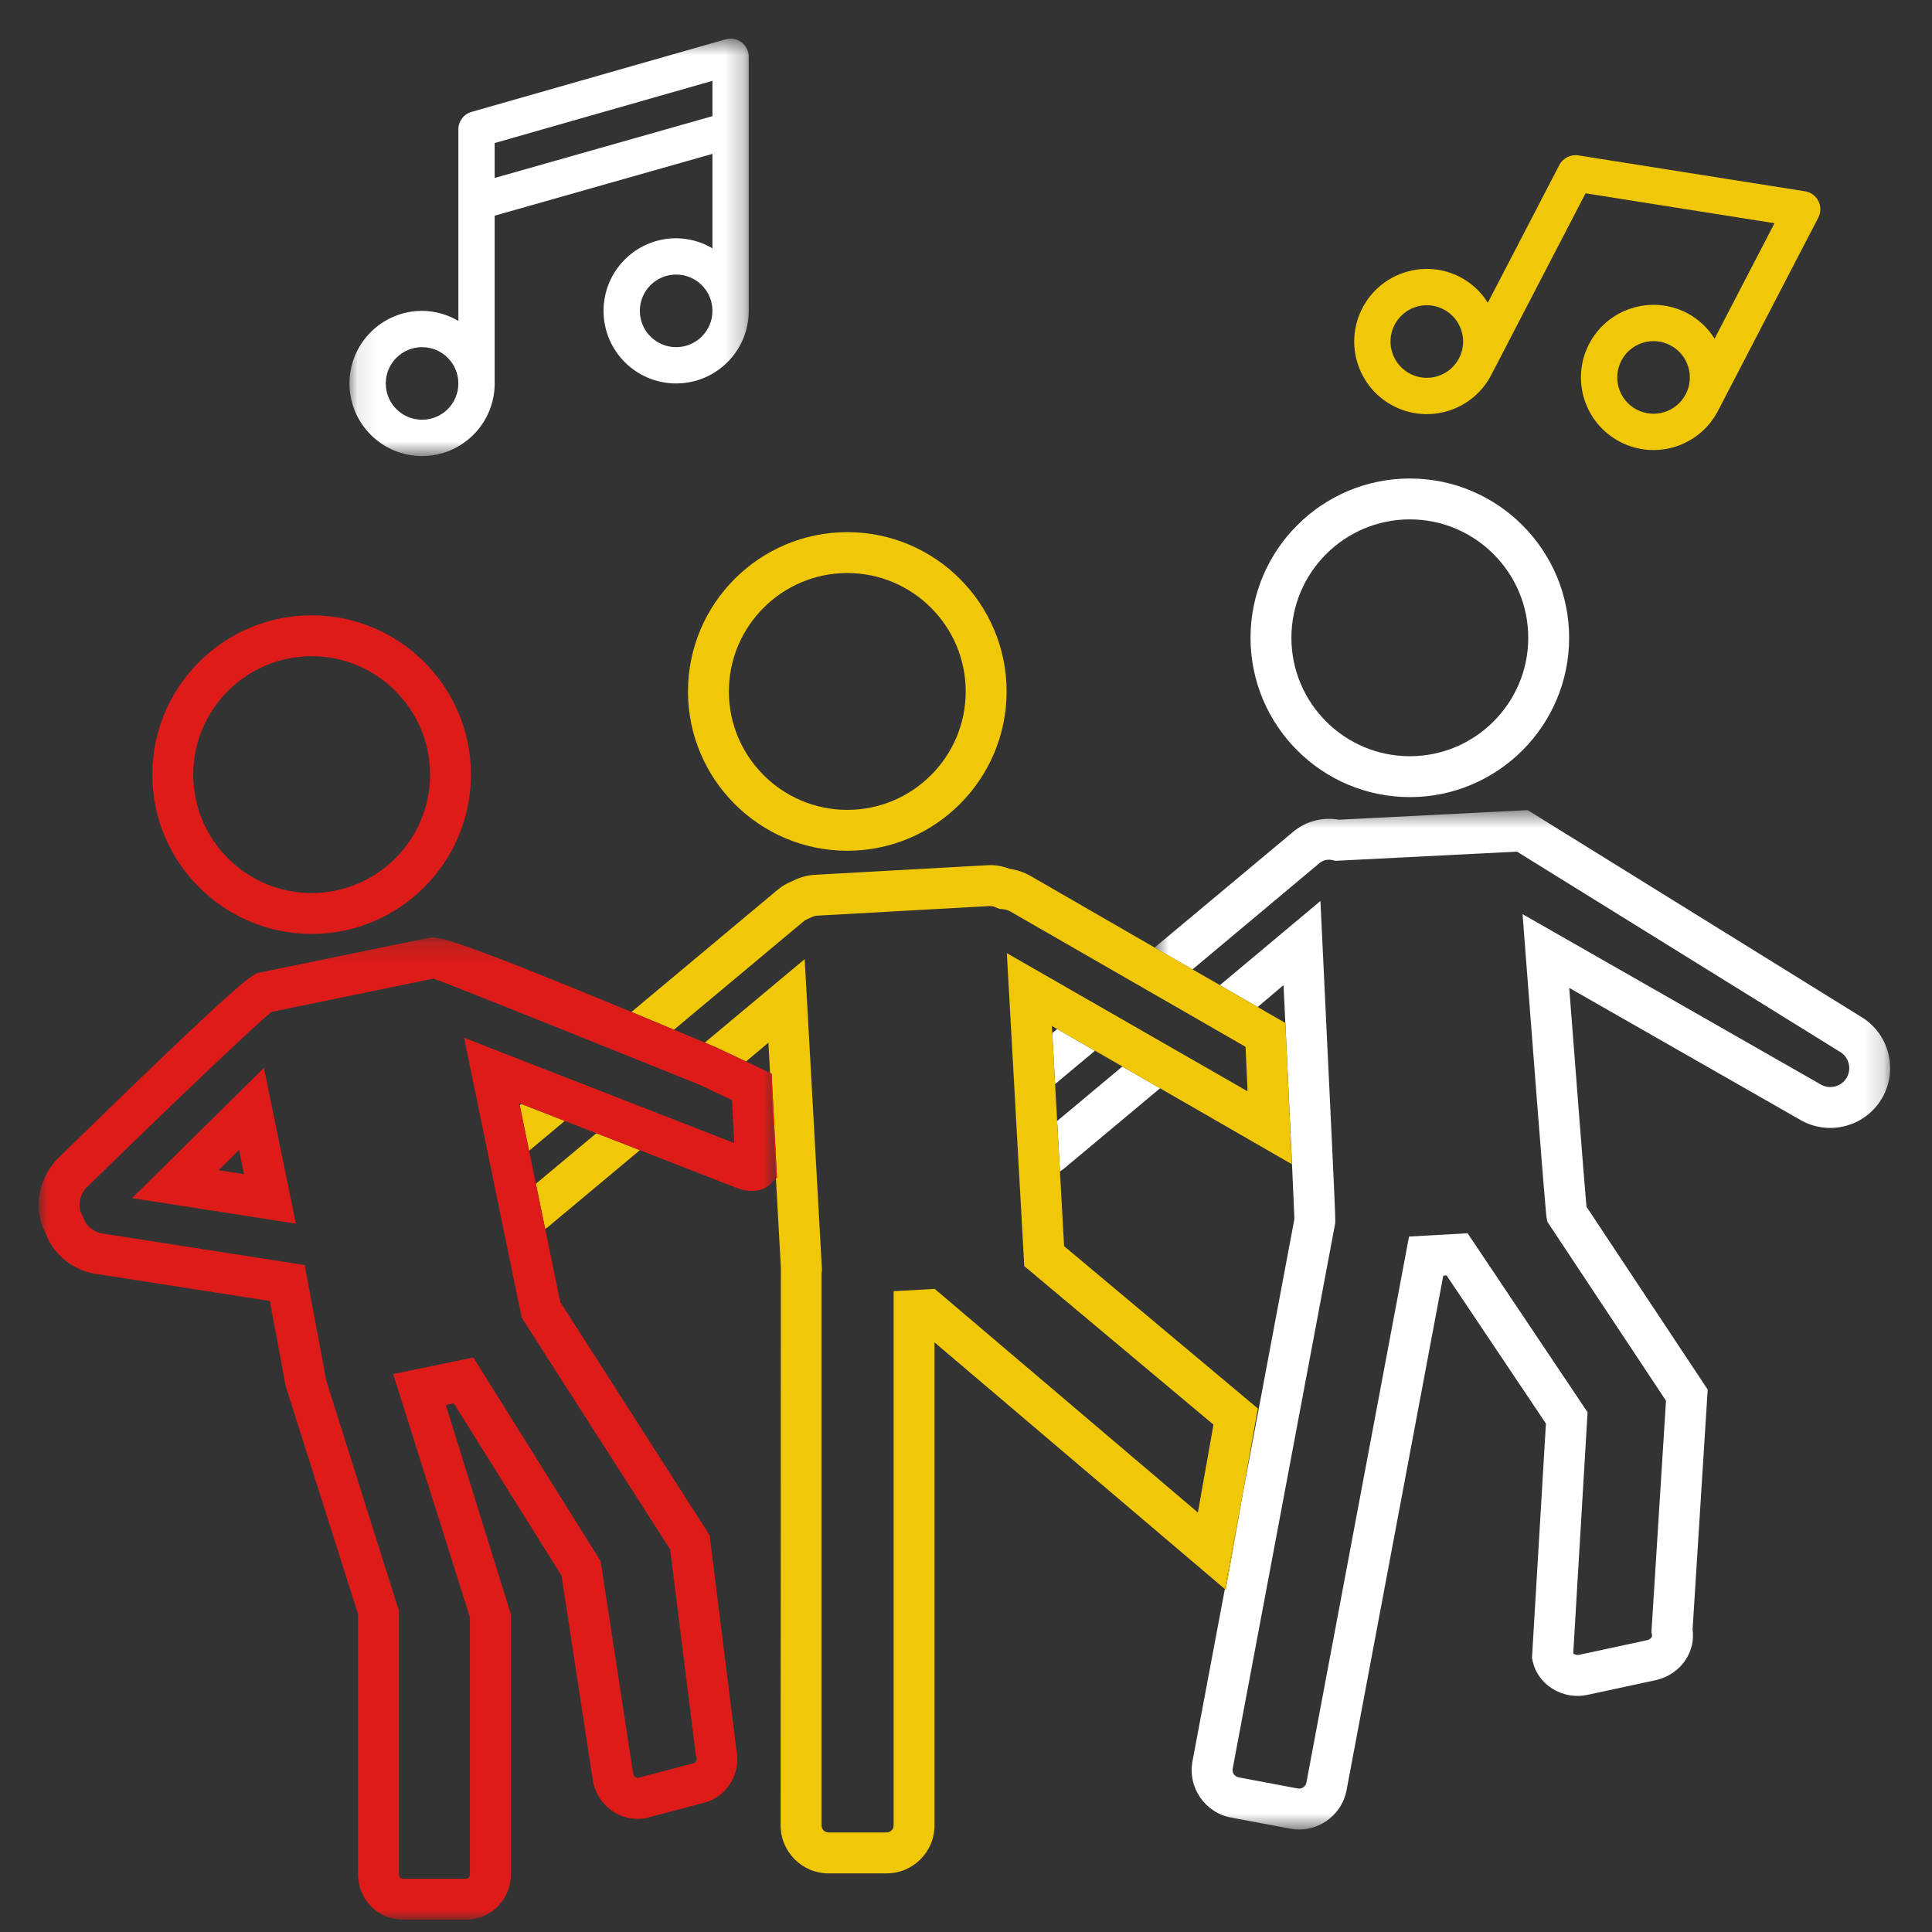 <?xml version="1.0" encoding="UTF-8"?>
<svg width="100px" height="100px" viewBox="0 0 100 100" version="1.1" xmlns="http://www.w3.org/2000/svg" xmlns:xlink="http://www.w3.org/1999/xlink">
    <rect x="0" y="0" width="100" height="100" fill="#333333" stroke="none"/>
    <!-- Generator: Sketch 52.2 (67145) - http://www.bohemiancoding.com/sketch -->
    <title>icon/menu-icon09</title>
    <desc>Created with Sketch.</desc>
    <defs>
        <polygon id="path-1" points="0.76 0.571 38.833 0.571 38.833 53.334 0.76 53.334"></polygon>
        <polygon id="path-3" points="0 0.16 38.163 0.16 38.163 51 0 51"></polygon>
        <polygon id="path-5" points="0.089 0.639 20.755 0.639 20.755 22.244 0.089 22.244"></polygon>
    </defs>
    <g id="icon/menu-icon09" stroke="none" stroke-width="1" fill="none" fill-rule="evenodd">
        <g id="Group-52" transform="translate(2, 1)">
            <path d="M14.131,32.965 C10.751,32.965 8.002,35.715 8.002,39.094 C8.002,42.474 10.751,45.224 14.131,45.224 C17.51,45.224 20.26,42.474 20.26,39.094 C20.26,35.715 17.51,32.965 14.131,32.965 M14.131,47.34 C9.584,47.34 5.885,43.641 5.885,39.094 C5.885,34.548 9.584,30.849 14.131,30.849 C18.678,30.849 22.376,34.548 22.376,39.094 C22.376,43.641 18.678,47.34 14.131,47.34" id="Fill-1" fill="#DD1C1A"></path>
            <path d="M41.856,28.66 C38.477,28.66 35.727,31.41 35.727,34.789 C35.727,38.169 38.477,40.919 41.856,40.919 C45.235,40.919 47.985,38.169 47.985,34.789 C47.985,31.41 45.235,28.66 41.856,28.66 M41.856,43.035 C37.309,43.035 33.61,39.336 33.61,34.789 C33.61,30.243 37.309,26.544 41.856,26.544 C46.403,26.544 50.102,30.243 50.102,34.789 C50.102,39.336 46.403,43.035 41.856,43.035" id="Fill-3" fill="#F0C808"></path>
            <polygon id="Fill-5" fill="#FFFFFF" points="52.72 52.262 52.465 52.475 52.612 55.111 54.674 53.387"></polygon>
            <path d="M58.045,55.329 L56.091,54.204 L52.718,57.023 L52.863,59.636 C52.916,59.598 52.975,59.567 53.024,59.525 L58.045,55.329 Z" id="Fill-7" fill="#FFFFFF"></path>
            <polygon id="Fill-9" fill="#FFFFFF" points="50.79 60.488 50.791 60.488 50.521 55.656"></polygon>
            <g id="Group-13" transform="translate(57, 40.361)">
                <mask id="mask-2" fill="white">
                    <use xlink:href="#path-1"></use>
                </mask>
                <g id="Clip-12"></g>
                <path d="M36.589,14.41 C36.321,14.881 35.72,15.044 35.25,14.776 L19.808,5.955 L19.96,7.944 C20.989,21.382 21.035,21.597 21.055,21.689 L21.097,21.886 L27.232,31.14 L26.478,43.119 L26.509,43.263 C26.517,43.302 26.508,43.344 26.48,43.387 C26.432,43.46 26.35,43.514 26.251,43.535 L22.74,44.291 C22.647,44.312 22.553,44.299 22.483,44.256 C22.465,44.246 22.446,44.232 22.43,44.214 L23.173,31.737 L16.962,22.473 L13.932,22.642 L8.619,50.906 C8.581,51.109 8.384,51.249 8.174,51.211 L5.107,50.634 C4.903,50.596 4.765,50.392 4.802,50.19 L10.099,22.014 C10.128,21.852 10.13,21.843 9.952,18.002 L9.345,5.274 L4.146,9.628 L2.724,8.816 L9.301,3.309 C9.486,3.155 9.733,3.101 9.976,3.16 L10.124,3.195 L19.518,2.719 L36.19,13.054 L36.223,13.073 C36.693,13.341 36.857,13.941 36.589,14.41 M37.291,11.245 L20.071,0.571 L10.305,1.067 C9.464,0.917 8.594,1.142 7.944,1.685 L0.76,7.686 L6.097,10.761 L7.436,9.628 L7.528,11.587 L7.532,11.589 L7.617,13.45 L7.838,18.099 C7.956,20.681 7.99,21.496 7.998,21.735 L5.313,36.022 L4.443,40.925 L4.398,40.887 L2.723,49.8 C2.468,51.153 3.363,52.46 4.716,52.715 L7.783,53.291 C7.938,53.32 8.092,53.334 8.245,53.334 C9.421,53.334 10.473,52.496 10.698,51.298 L15.705,24.663 L15.875,24.654 L21.017,32.323 L20.304,44.309 L20.295,44.453 L20.325,44.595 C20.46,45.217 20.841,45.743 21.401,46.076 C21.936,46.394 22.569,46.495 23.189,46.36 L26.697,45.604 C27.341,45.465 27.91,45.075 28.258,44.534 C28.561,44.064 28.682,43.519 28.608,42.981 L29.39,30.563 L23.116,21.1 C23.007,19.9 22.575,14.359 22.223,9.772 L34.2,16.613 C35.683,17.461 37.578,16.943 38.426,15.46 C39.27,13.984 38.76,12.097 37.291,11.245" id="Fill-11" fill="#FFFFFF" mask="url(#mask-2)"></path>
            </g>
            <polygon id="Fill-14" fill="#FFFFFF" points="60.745 52.148 56.913 49.959 60.767 52.161"></polygon>
            <polygon id="Fill-16" fill="#F0C808" points="54.682 53.381 54.674 53.387 56.091 54.204 56.104 54.193"></polygon>
            <path d="M52.612,55.111 L52.718,57.024 L52.612,55.111 Z" id="Fill-18" fill="#F0C808"></path>
            <path d="M33.688,54.927 C33.872,55.005 34.059,55.083 34.234,55.157 L34.211,55.147 C34.211,55.147 34,55.058 33.688,54.927" id="Fill-20" fill="#F0C808"></path>
            <polygon id="Fill-22" fill="#F0C808" points="64.533 51.95 64.529 51.949 64.618 53.812"></polygon>
            <path d="M60.002,77.287 L46.381,65.713 L44.254,65.832 L44.254,93.487 C44.254,93.683 44.088,93.849 43.892,93.849 L40.884,93.849 C40.688,93.849 40.523,93.683 40.523,93.487 L40.523,64.912 L40.543,64.7 L39.65,48.645 L34.48,52.965 C33.977,52.752 33.441,52.529 32.886,52.297 L39.613,46.675 C39.672,46.626 39.746,46.584 39.841,46.55 L39.985,46.486 C40.092,46.429 40.193,46.398 40.3,46.394 L49.206,45.898 C49.317,45.891 49.432,45.914 49.556,45.971 L49.717,46.041 L49.893,46.057 C50.039,46.069 50.173,46.111 50.288,46.175 L62.469,53.182 L62.574,55.486 L50.114,48.336 L50.522,55.657 L50.791,60.489 L51.016,64.534 L60.809,72.739 L60.002,77.287 Z M52.718,57.023 L52.611,55.111 L52.465,52.474 L52.443,52.102 L52.72,52.263 L54.674,53.388 L54.682,53.382 L56.104,54.194 L56.091,54.203 L58.045,55.33 L64.866,59.26 L64.617,53.812 L64.528,51.949 L51.338,44.337 C51.004,44.148 50.639,44.023 50.25,43.968 C49.869,43.824 49.482,43.758 49.087,43.785 L40.184,44.279 C39.793,44.301 39.412,44.404 39.053,44.587 C38.753,44.703 38.485,44.858 38.255,45.05 L30.682,51.38 C30.884,51.464 31.065,51.538 31.275,51.624 C32.646,52.194 35.074,53.215 35.074,53.215 L36.61,53.943 L37.772,52.972 L37.858,54.533 L37.937,54.571 L38.214,59.946 L38.162,59.998 L38.417,64.594 L38.406,93.487 C38.406,94.853 39.518,95.965 40.884,95.965 L43.892,95.965 C45.259,95.965 46.37,94.853 46.37,93.487 L46.37,68.481 L61.398,81.249 L62.313,76.383 L63.106,71.903 L53.078,63.501 L52.718,57.023 Z" id="Fill-24" fill="#F0C808"></path>
            <polygon id="Fill-26" fill="#F0C808" points="62.313 76.383 61.398 81.248 61.444 81.286"></polygon>
            <path d="M24.902,56.21 L25.385,58.563 L27.235,57.018 L28.869,57.655 L25.737,60.272 L26.218,62.61 C26.256,62.582 26.299,62.561 26.337,62.53 L31.12,58.533 L24.985,56.141 L24.902,56.21 Z" id="Fill-28" fill="#F0C808"></path>
            <polygon id="Fill-30" fill="#F0C808" points="26.838 54.592 26.837 54.592 32.973 56.985 32.973 56.984"></polygon>
            <path d="M23.665,60.708 L23.058,57.751 L23.665,60.708 Z" id="Fill-32" fill="#F0C808"></path>
            <path d="M9.311,59.569 L10.372,58.522 L10.629,59.775 L9.311,59.569 Z M4.838,61.014 L13.316,62.336 L11.66,54.274 L4.838,61.014 Z" id="Fill-34" fill="#DD1C1A"></path>
            <polygon id="Fill-36" fill="#DD1C1A" points="25.737 60.272 25.737 60.272 25.385 58.563 25.385 58.564"></polygon>
            <path d="M30.463,53.579 C31.43,53.98 32.909,54.6 33.688,54.927 C32.705,54.513 31.609,54.054 30.463,53.579" id="Fill-38" fill="#DD1C1A"></path>
            <polygon id="Fill-40" fill="#DD1C1A" points="37.937 54.571 37.859 54.534 38.163 59.998 38.214 59.946"></polygon>
            <g id="Group-44" transform="translate(0, 47.361)">
                <mask id="mask-4" fill="white">
                    <use xlink:href="#path-3"></use>
                </mask>
                <g id="Clip-43"></g>
                <path d="M22.022,5.354 L25.001,19.838 L32.689,31.839 L34.009,42.427 L34.037,42.573 C34.08,42.73 34.013,42.874 33.931,42.896 L31.026,43.662 C30.95,43.687 30.83,43.61 30.778,43.477 L29.09,32.446 L22.503,21.905 L18.35,22.759 L22.323,35.348 L22.323,48.671 C22.323,48.788 22.237,48.884 22.128,48.884 L18.843,48.884 C18.737,48.884 18.651,48.788 18.651,48.671 L18.651,35.025 L14.866,23.031 C14.801,22.622 14.59,21.469 13.907,17.851 L13.768,17.116 L3.441,15.508 C2.922,15.458 2.478,15.14 2.335,14.715 L2.25,14.527 C2.009,14.107 2.109,13.518 2.445,13.14 C6.513,9.168 11.131,4.75 12.058,4.014 L20.433,2.292 C20.878,2.402 34.234,7.796 34.234,7.796 L35.889,8.581 L36.002,10.804 L22.022,5.354 Z M37.859,7.172 L36.611,6.581 L35.075,5.854 C35.075,5.854 32.646,4.833 31.276,4.264 C31.066,4.176 30.884,4.102 30.682,4.018 C21.042,0.022 20.601,0.097 20.171,0.185 L11.433,1.982 C11.064,2.058 10.683,2.136 0.92,11.675 C-0.06,12.763 -0.277,14.283 0.365,15.491 C0.804,16.659 1.918,17.487 3.176,17.607 L11.966,18.978 C12.293,20.718 12.709,22.944 12.779,23.362 L16.534,35.191 L16.534,48.671 C16.534,49.956 17.571,51 18.843,51 L22.128,51 C23.403,51 24.44,49.956 24.44,48.671 L24.44,35.184 L21.074,24.36 L21.488,24.274 L27.065,33.197 L28.698,43.876 L28.722,43.993 C29.07,45.269 30.344,46.043 31.571,45.707 L34.478,44.94 C35.68,44.614 36.395,43.353 36.101,42.103 L34.729,31.102 L26.996,19.027 L26.218,15.25 L25.737,12.911 L25.385,11.203 L25.385,11.202 L24.902,8.849 L24.878,8.738 L24.985,8.78 L31.12,11.172 L36.075,13.104 C37.13,13.515 37.693,13.11 37.885,12.916 L38.163,12.637 L37.859,7.172 Z" id="Fill-42" fill="#DD1C1A" mask="url(#mask-4)"></path>
            </g>
            <path d="M70.972,25.883 C67.593,25.883 64.843,28.633 64.843,32.012 C64.843,35.392 67.593,38.142 70.972,38.142 C74.352,38.142 77.102,35.392 77.102,32.012 C77.102,28.633 74.352,25.883 70.972,25.883 M70.972,40.258 C66.425,40.258 62.727,36.559 62.727,32.012 C62.727,27.466 66.425,23.767 70.972,23.767 C75.52,23.767 79.218,27.466 79.218,32.012 C79.218,36.559 75.52,40.258 70.972,40.258" id="Fill-45" fill="#FFFFFF"></path>
            <path d="M82.722,20.204 C81.801,19.726 81.442,18.592 81.92,17.671 C82.398,16.749 83.532,16.391 84.452,16.869 C85.373,17.347 85.733,18.481 85.254,19.402 C84.777,20.323 83.643,20.682 82.722,20.204 M70.986,18.345 C70.065,17.867 69.706,16.733 70.184,15.812 C70.662,14.891 71.796,14.532 72.717,15.01 C73.638,15.488 73.997,16.622 73.519,17.543 C73.04,18.464 71.907,18.823 70.986,18.345 M91.43,8.902 L79.694,7.043 C79.294,6.98 78.899,7.18 78.712,7.538 L75.009,14.671 C74.66,14.109 74.168,13.651 73.582,13.343 C71.741,12.387 69.473,13.104 68.517,14.946 C67.561,16.788 68.279,19.056 70.12,20.012 C71.961,20.968 74.23,20.25 75.186,18.409 L80.068,9.005 L89.848,10.554 L86.745,16.531 C86.397,15.968 85.904,15.51 85.319,15.202 C83.477,14.246 81.208,14.963 80.252,16.805 C79.296,18.647 80.014,20.915 81.856,21.871 C83.698,22.828 85.966,22.109 86.922,20.267 L92.116,10.263 C92.255,9.995 92.256,9.676 92.12,9.407 C91.985,9.138 91.728,8.95 91.43,8.902" id="Fill-47" fill="#F0C808"></path>
            <g id="Group-51" transform="translate(16, 0.361)">
                <mask id="mask-6" fill="white">
                    <use xlink:href="#path-5"></use>
                </mask>
                <g id="Clip-50"></g>
                <path d="M18.876,4.651 L7.604,7.85 L7.604,6.043 L18.876,2.823 L18.876,4.651 Z M16.997,16.608 C15.96,16.608 15.118,15.766 15.118,14.729 C15.118,13.691 15.96,12.85 16.997,12.85 C18.034,12.85 18.876,13.691 18.876,14.729 C18.876,15.766 18.034,16.608 16.997,16.608 Z M3.846,20.365 C2.809,20.365 1.967,19.524 1.967,18.486 C1.967,17.448 2.809,16.608 3.846,16.608 C4.884,16.608 5.725,17.448 5.725,18.486 C5.725,19.524 4.884,20.365 3.846,20.365 Z M19.557,0.674 L6.406,4.432 C6.003,4.547 5.725,4.916 5.725,5.335 L5.725,15.251 C5.156,14.913 4.508,14.733 3.846,14.729 C1.771,14.729 0.089,16.411 0.089,18.486 C0.089,20.561 1.771,22.244 3.846,22.244 C5.921,22.244 7.604,20.561 7.604,18.486 L7.604,9.802 L18.876,6.603 L18.876,11.493 C18.307,11.155 17.658,10.975 16.997,10.971 C14.922,10.971 13.239,12.653 13.239,14.729 C13.239,16.804 14.922,18.486 16.997,18.486 C19.072,18.486 20.755,16.804 20.755,14.729 L20.755,1.578 C20.755,1.283 20.616,1.005 20.381,0.828 C20.146,0.65 19.841,0.594 19.557,0.674 Z" id="Fill-49" fill="#FFFFFF" mask="url(#mask-6)"></path>
            </g>
        </g>
    </g>
</svg>